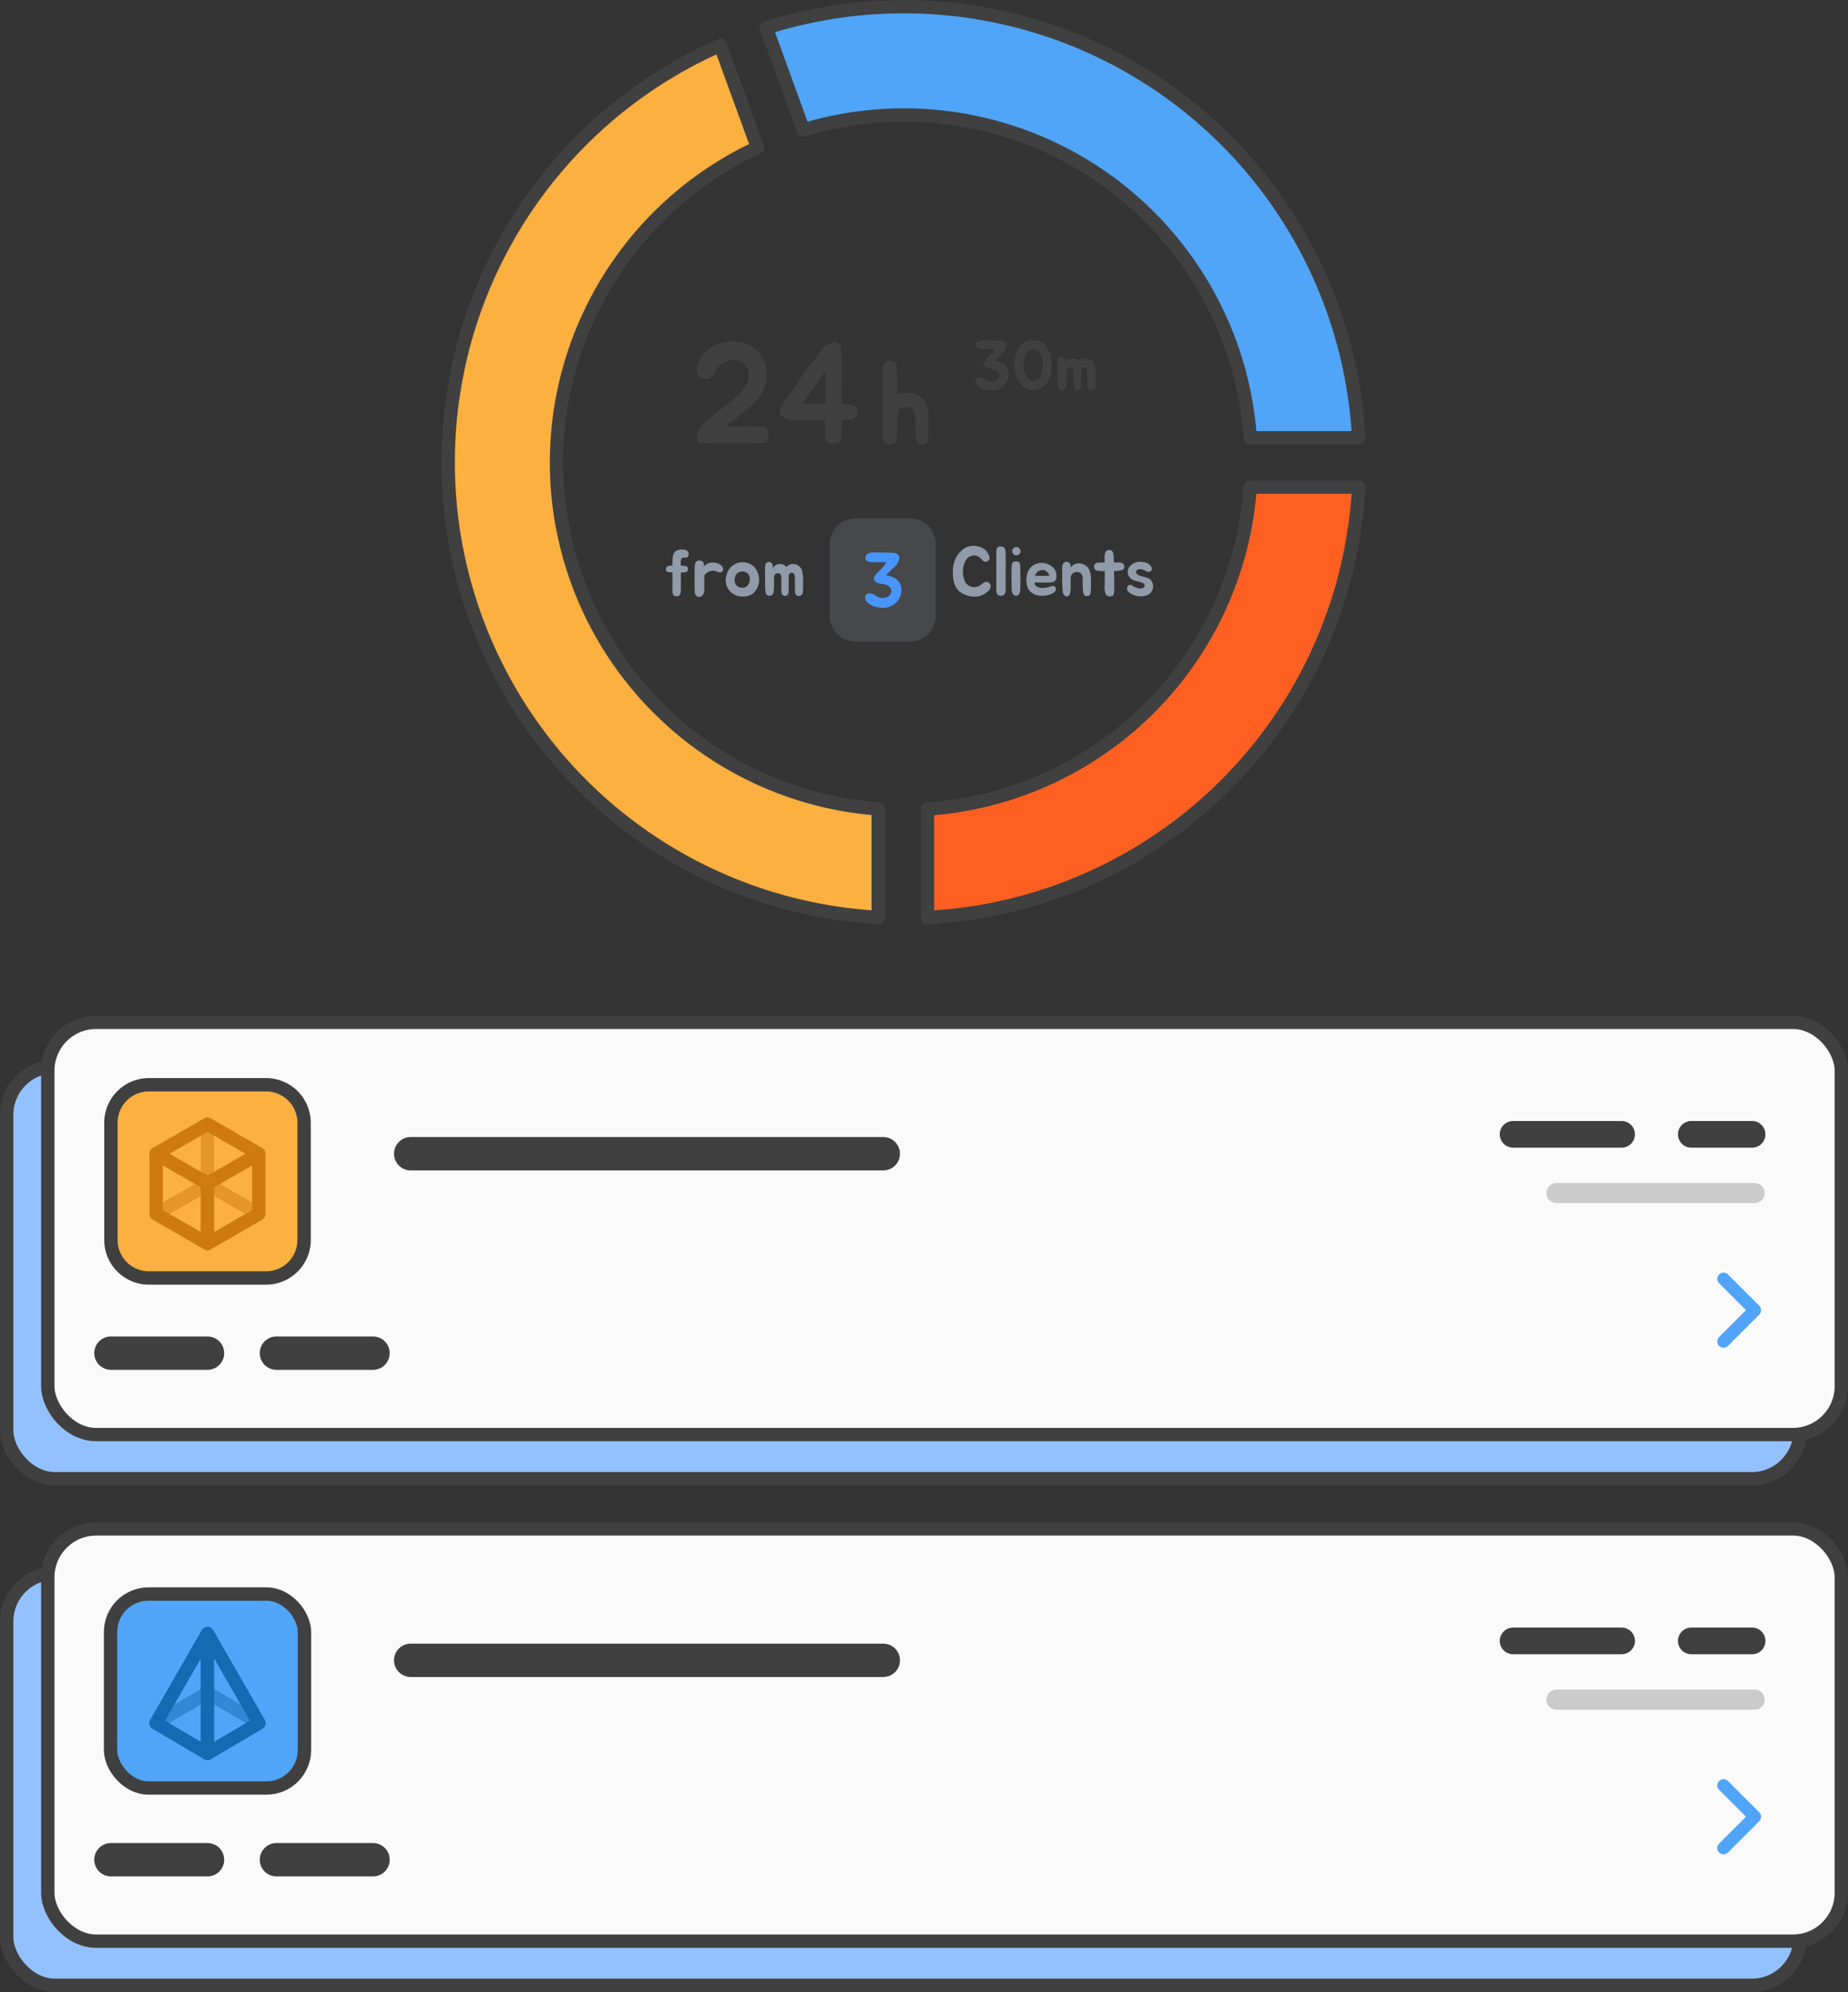 <svg id="Image" xmlns="http://www.w3.org/2000/svg" xmlns:xlink="http://www.w3.org/1999/xlink" width="276.973" height="298.467" viewBox="0 0 276.973 298.467">
  <rect x="0" y="0" width="276.973" height="298.467" fill="#333333" stroke="none"/>
  <defs>
    <clipPath id="clip-path">
      <rect id="Rectangle_1706" data-name="Rectangle 1706" width="276.973" height="298.467" fill="none"/>
    </clipPath>
    <clipPath id="clip-path-3">
      <rect id="Rectangle_1693" data-name="Rectangle 1693" width="15.859" height="18.468" transform="translate(124.375 77.664)" fill="none"/>
    </clipPath>
    <clipPath id="clip-path-4">
      <rect id="Rectangle_1696" data-name="Rectangle 1696" width="32.723" height="3" transform="translate(231.771 177.26)" fill="none"/>
    </clipPath>
    <clipPath id="clip-path-5">
      <rect id="Rectangle_1698" data-name="Rectangle 1698" width="16.385" height="6.3" transform="translate(22.908 176.466)" fill="none"/>
    </clipPath>
    <clipPath id="clip-path-6">
      <rect id="Rectangle_1699" data-name="Rectangle 1699" width="2" height="8.859" transform="translate(30.1 168.437)" fill="none"/>
    </clipPath>
    <clipPath id="clip-path-7">
      <rect id="Rectangle_1702" data-name="Rectangle 1702" width="32.723" height="3" transform="translate(231.771 253.162)" fill="none"/>
    </clipPath>
    <clipPath id="clip-path-8">
      <rect id="Rectangle_1704" data-name="Rectangle 1704" width="16.46" height="6.403" transform="translate(22.87 252.638)" fill="none"/>
    </clipPath>
  </defs>
  <g id="Group_1691" data-name="Group 1691" clip-path="url(#clip-path)">
    <g id="Group_1690" data-name="Group 1690">
      <g id="Group_1689" data-name="Group 1689" clip-path="url(#clip-path)">
        <g id="Group_1673" data-name="Group 1673" opacity="0.2">
          <g id="Group_1672" data-name="Group 1672">
            <g id="Group_1671" data-name="Group 1671" clip-path="url(#clip-path-3)">
              <path id="Path_3077" data-name="Path 3077" d="M136.389,96.133H128.22a3.846,3.846,0,0,1-3.845-3.845V81.51a3.845,3.845,0,0,1,3.845-3.845h8.169a3.844,3.844,0,0,1,3.845,3.845V92.288a3.845,3.845,0,0,1-3.845,3.845" fill="#909aa8"/>
            </g>
          </g>
        </g>
        <path id="Path_3078" data-name="Path 3078" d="M187.381,72.988a52.043,52.043,0,0,1-48.374,48.23v16.248a68.258,68.258,0,0,0,64.627-64.478Z" fill="#ff6022"/>
        <path id="Path_3079" data-name="Path 3079" d="M187.381,72.988a52.043,52.043,0,0,1-48.374,48.23v16.248a68.258,68.258,0,0,0,64.627-64.478Z" fill="none" stroke="#404040" stroke-linejoin="round" stroke-width="2"/>
        <path id="Path_3080" data-name="Path 3080" d="M83.41,69.3A52.045,52.045,0,0,1,113.522,22.1L107.951,6.8a68.273,68.273,0,0,0,23.672,130.657V121.2A52.049,52.049,0,0,1,83.41,69.3" fill="#fbb040"/>
        <path id="Path_3081" data-name="Path 3081" d="M83.41,69.3A52.045,52.045,0,0,1,113.522,22.1L107.951,6.8a68.273,68.273,0,0,0,23.672,130.657V121.2A52.049,52.049,0,0,1,83.41,69.3Z" fill="none" stroke="#404040" stroke-linejoin="round" stroke-width="2"/>
        <path id="Path_3082" data-name="Path 3082" d="M135.469,1a68.176,68.176,0,0,0-20.612,3.18l5.561,15.281A52.041,52.041,0,0,1,187.383,65.6h16.249A68.274,68.274,0,0,0,135.469,1" fill="#50a5f9"/>
        <path id="Path_3083" data-name="Path 3083" d="M135.469,1a68.176,68.176,0,0,0-20.612,3.18l5.561,15.281A52.041,52.041,0,0,1,187.383,65.6h16.249A68.274,68.274,0,0,0,135.469,1Z" fill="none" stroke="#404040" stroke-linejoin="round" stroke-width="2"/>
        <path id="Path_3084" data-name="Path 3084" d="M104.421,55.239a4.876,4.876,0,0,1,1.58-2.8,6.12,6.12,0,0,1,5.293-1.067,4.6,4.6,0,0,1,3.586,4.674c0,2.305-.79,3.543-3.373,5.656-.426.363-.9.747-1.344,1.11-.3.235-1.9,1-.876,1.089.619.042.876,0,1.495,0,.725,0,1.452-.064,2.155,0,.577.042,1.43-.108,1.879.277A1.637,1.637,0,0,1,114.9,66.1c-.363.426-.96.3-1.451.3h-7.663a3.147,3.147,0,0,1-.9-.022c-.512-.128-.363-.6-.363-1.024,0-1.451,1.559-2.391,2.583-3.244.747-.662,1.643-1.3,2.411-1.964,2.007-1.665,2.732-2.6,2.732-3.906a2.174,2.174,0,0,0-2.348-2.262,2.978,2.978,0,0,0-2.475,1.259c-.171.3-.32.661-.512.939a1.368,1.368,0,0,1-2.5-.939" fill="#404040"/>
        <path id="Path_3085" data-name="Path 3085" d="M126.045,52.272a29.163,29.163,0,0,1,.108,3.052c0,1.153.02,2.306.02,3.458V60.6h.918c.619,0,1.452.277,1.495,1.024,0,.9-.663,1.174-1.452,1.216-.085,0-.918.064-.961-.021v1.451c0,.619.065,1.665-.554,2.071a2.233,2.233,0,0,1-1.3.106c-.512-.17-.6-.853-.641-1.323a13.943,13.943,0,0,0-.085-2.2h-3.756a4.19,4.19,0,0,1-2.476-.406c-1-.769-.171-1.9.4-2.647,1.089-1.451,2.071-2.988,3.1-4.46.555-.769,1.216-1.452,1.75-2.22a4.357,4.357,0,0,1,1.537-1.643c.683-.321,1.366-.363,1.708.128a1.4,1.4,0,0,1,.191.6m-2.305,3.244-3.543,5h3.543Z" fill="#404040"/>
        <path id="Path_3086" data-name="Path 3086" d="M139.181,64.575c-.053,1.266-.07,2.145-1.125,2.021-1.072-.122-.826-2.039-.861-2.706-.035-1.037.07-2.9-1.143-2.936-1.564-.087-1.458.7-1.582,1.74l-.017.686v1.283c0,.843.035,1.933-1.09,1.951-.7,0-1.037-.527-1.037-1.195V55.312a3.24,3.24,0,0,1,.035-.4c.035-.141.071-.264.106-.387a.586.586,0,0,1,.176-.264.719.719,0,0,1,.368-.21,2.826,2.826,0,0,1,.4-.035.875.875,0,0,1,.51.158.757.757,0,0,1,.334.368,1.569,1.569,0,0,1,.141.634c.035.229.035.966.053,1.195v.087c.017.739.017,1.53.017,2.321v.3a4.056,4.056,0,0,1,2.989.088c1.74.878,1.669,2.284,1.722,3.989.018.458.018,1,0,1.424" fill="#404040"/>
        <path id="Path_3087" data-name="Path 3087" d="M129.7,83.576a.658.658,0,0,1,.174-.465,1.66,1.66,0,0,1,1.172-.324c.348-.011.6,0,.951,0,.546,0,1.23.023,1.8.046.464.024.963.186.987.719a2.195,2.195,0,0,1-.847,1.509c-.337.349-.824.79-1.161,1.138,1.219.162,2.332.766,2.332,2.252a2.673,2.673,0,0,1-2.866,2.61,3.331,3.331,0,0,1-2.228-.777c-.372-.36-.58-1.126.047-1.346.464-.163.859.128,1.229.336a1.7,1.7,0,0,0,1.823.093.914.914,0,0,0-.047-1.625c-.592-.348-1.474-.139-1.95-.673-.522-.6.58-1.4.941-1.81a2.921,2.921,0,0,0,.673-.859c.092-.255-.441-.174-.627-.174h-.777c-.419,0-1.126.069-1.475-.232a.514.514,0,0,1-.15-.418" fill="#4995ff"/>
        <path id="Path_3088" data-name="Path 3088" d="M103.11,85.335a.439.439,0,0,1-.358.4,3.828,3.828,0,0,1-.7.052v2.436a4.219,4.219,0,0,1-.032.517.424.424,0,0,1-.052.2.177.177,0,0,1-.032.064.152.152,0,0,1-.021.063.486.486,0,0,1-.169.19.674.674,0,0,1-.5.064.577.577,0,0,1-.242-.106.487.487,0,0,1-.137-.18c-.022-.063-.043-.147-.064-.21a1.478,1.478,0,0,1-.021-.179v-.612c0-.727.01-1.549.01-2.278-.326-.01-.717.022-.874-.137a.6.6,0,0,1,.02-.695.654.654,0,0,1,.528-.169c.032,0,.253-.01.294-.01.043-.971-.02-1.94.644-2.246a1.956,1.956,0,0,1,1.4-.074.66.66,0,0,1,.422.559c-.011.253-.063.5-.347.559-.244.052-.58-.063-.749.137a1.7,1.7,0,0,0-.1.8v.264a3.827,3.827,0,0,1,.8.095.4.4,0,0,1,.264.5" fill="#909aa8"/>
        <path id="Path_3089" data-name="Path 3089" d="M104.1,85.567a3.891,3.891,0,0,1,.126-1.255.626.626,0,0,1,.654-.316c.59.01.622.422.632.864a1.527,1.527,0,0,1,1.054-.558,2.293,2.293,0,0,1,.96.084c.443.169,1.064.623.8,1.118-.191.348-.443.274-.717.2-.149-.031-.4-.158-.549-.19a1.667,1.667,0,0,0-1.507.717V87.75c.01.759.052,1.739-.886,1.676-.253-.01-.474-.306-.516-.528-.043-.421-.064-1.233-.053-1.792Z" fill="#909aa8"/>
        <path id="Path_3090" data-name="Path 3090" d="M113,84.9a2.981,2.981,0,0,1,.685,1.255,2.828,2.828,0,0,1-.379,2.267,1.941,1.941,0,0,1-.822.717,2.915,2.915,0,0,1-1.4.232,2.436,2.436,0,0,1-2.192-3.205,2.392,2.392,0,0,1,1.254-1.635A2.48,2.48,0,0,1,113,84.9m-2.667,2.773a1.323,1.323,0,0,0,.949.39c.906.053,1.391-1.234.906-2.014a1.2,1.2,0,0,0-1.728-.105,1.453,1.453,0,0,0-.127,1.729" fill="#909aa8"/>
        <path id="Path_3091" data-name="Path 3091" d="M120.354,88.118c-.01.348.042.875-.252,1.065-.349.221-.9.158-.929-.39-.02-.327-.031-.665-.031-.971s-.011-.558,0-1.085c0-.264-.021-.685-.19-.822a.462.462,0,0,0-.748.358c0,.179-.011.379,0,.548.01.453.01.833,0,1.275-.022.359.073.9-.233,1.087a.528.528,0,0,1-.842-.464,8.386,8.386,0,0,1-.032-.885c0-.328.032-.675,0-1a2.51,2.51,0,0,0-.085-.748.564.564,0,0,0-.664-.158c-.39.189-.359.654-.359,1.023a7.377,7.377,0,0,1-.1,1.992.629.629,0,0,1-1.117-.021,9.237,9.237,0,0,1-.106-1.834V85.566a2.891,2.891,0,0,1,.074-1.043.506.506,0,0,1,.559-.306c.516.01.527.57.548.991a.985.985,0,0,1,.749-.665,1.247,1.247,0,0,1,1.243.4,1.71,1.71,0,0,1,.538-.347,1.4,1.4,0,0,1,1.761.717,4.13,4.13,0,0,1,.221,1.529,12.321,12.321,0,0,1,0,1.275" fill="#909aa8"/>
        <path id="Path_3092" data-name="Path 3092" d="M146.717,89.331a3.571,3.571,0,0,1-2.92-.717c-.98-.812-1.044-2.393-.949-3.543a3.838,3.838,0,0,1,1.814-2.983,2.819,2.819,0,0,1,2.983.274c.443.391,1.138,1.549.2,1.782-.389.105-.611-.179-.812-.432a1.391,1.391,0,0,0-2.329.358,3.549,3.549,0,0,0,.01,3.226,1.6,1.6,0,0,0,2.087.464c.232-.116.518-.453.844-.548a.636.636,0,0,1,.759.316c.379.8-.854,1.6-1.687,1.8" fill="#909aa8"/>
        <path id="Path_3093" data-name="Path 3093" d="M150.705,88.656l-.063.221a.223.223,0,0,1-.032.053l-.032.063a.467.467,0,0,1-.189.19.79.79,0,0,1-.538.063.531.531,0,0,1-.284-.105.361.361,0,0,1-.149-.179.945.945,0,0,1-.062-.211.716.716,0,0,1-.032-.19v-5.9a1.692,1.692,0,0,1,.021-.242.968.968,0,0,1,.063-.242.389.389,0,0,1,.116-.169.564.564,0,0,1,.243-.1.889.889,0,0,1,.622.053.494.494,0,0,1,.211.232.9.9,0,0,1,.1.39c.01.137.022.5.022.633v.042c.02.453.02.842.01,1.328s-.01.917-.01,1.349v2.214c0,.053.01.106.01.159a.778.778,0,0,1-.01.157,1.256,1.256,0,0,0-.022.2" fill="#909aa8"/>
        <path id="Path_3094" data-name="Path 3094" d="M152.921,88.223c-.021.423-.063,1.065-.664,1.033-.432-.02-.611-.389-.632-1.023-.011-.653-.032-1.738-.021-2.4.01-.39-.074-1.2.189-1.56a.768.768,0,0,1,1,.021,2.732,2.732,0,0,1,.126,1.012c0,.781.032,2.056,0,2.92m-1.212-5.577a.623.623,0,1,1,.812.527.61.61,0,0,1-.812-.527" fill="#909aa8"/>
        <path id="Path_3095" data-name="Path 3095" d="M158.256,88.266c0,.348-.379.612-.653.727a3.566,3.566,0,0,1-1.519.264,2.278,2.278,0,0,1-1.908-.907,3.12,3.12,0,0,1-.274-2.108,2.249,2.249,0,0,1,1.065-1.614,2.5,2.5,0,0,1,2.193-.052,1.99,1.99,0,0,1,1.075,1.075,1.9,1.9,0,0,1,.053,1.086c-.18.506-.474.517-1.245.548-.674.032-1.148,0-1.96-.021-.085.57.538.791,1.054.833a3.81,3.81,0,0,0,1.36-.242c.327-.1.759-.063.759.411m-1.634-2.794a1.078,1.078,0,0,0-.707-.01.911.911,0,0,0-.516.316c-.042.042-.338.5-.221.5h2.066a.643.643,0,0,0-.2-.463,1.244,1.244,0,0,0-.421-.338" fill="#909aa8"/>
        <path id="Path_3096" data-name="Path 3096" d="M159.209,85.535a2.727,2.727,0,0,1,.083-1.012.583.583,0,0,1,.665-.326c.517.084.507.463.527.843a1.464,1.464,0,0,1,1.15-.633,1.936,1.936,0,0,1,1.455.664,2.88,2.88,0,0,1,.411,1.73,9.635,9.635,0,0,1,0,1.338c-.021.359.052,1.055-.359,1.14-.59.125-.717-.137-.791-.528a8.57,8.57,0,0,1-.073-1.17c0-.264-.022-.612-.011-.9,0-.653-.369-1.023-.96-.971a.876.876,0,0,0-.832.854c.01.359-.022.592-.01,1.045a4.551,4.551,0,0,1-.1,1.36.487.487,0,0,1-.758.294c-.306-.179-.338-.611-.359-.917-.042-.463-.042-.832-.042-1.3Z" fill="#909aa8"/>
        <path id="Path_3097" data-name="Path 3097" d="M168.225,85.409a5.1,5.1,0,0,1-1.265.158c.032.843.064,1.814.042,2.425,0,.432.022,1.17-.263,1.275a.815.815,0,0,1-.981-.147,2.813,2.813,0,0,1-.19-1.4c.011-.591.022-1.382.022-2.141h-.159c-.337,0-1.117-.01-1.317-.252a.621.621,0,0,1,.274-.991,5.742,5.742,0,0,1,1.191-.053c-.011-.137-.011-.275-.021-.4-.021-.348-.032-1.107.284-1.349a.634.634,0,0,1,1.013.358,6.493,6.493,0,0,1,.084,1.392h.105c.411.01,1.2-.137,1.413.369a.618.618,0,0,1-.232.759" fill="#909aa8"/>
        <path id="Path_3098" data-name="Path 3098" d="M169.535,86.737a1.31,1.31,0,0,1-.295-1.771,2.062,2.062,0,0,1,2.1-.738,1.478,1.478,0,0,1,1.276.833.472.472,0,0,1-.549.622c-.411-.074-.716-.411-1.149-.411-.632-.021-.906.569-.316.885.548.285,1.307.274,1.793.675a1.435,1.435,0,0,1-.792,2.446,2.814,2.814,0,0,1-2.53-.643c-.39-.464.011-1.276.57-.917.464.306,1.275.632,1.686.368.306-.2.306-.5.106-.642-.538-.338-1.371-.317-1.9-.707" fill="#909aa8"/>
        <path id="Path_3099" data-name="Path 3099" d="M146.256,51.7a.6.6,0,0,1,.159-.422,1.5,1.5,0,0,1,1.064-.3c.317-.011.549,0,.865,0,.5,0,1.118.021,1.634.042.421.021.876.168.9.653a2,2,0,0,1-.769,1.371c-.306.317-.749.716-1.055,1.033,1.107.148,2.12.7,2.12,2.046a2.43,2.43,0,0,1-2.6,2.372,3.023,3.023,0,0,1-2.025-.707c-.338-.326-.527-1.023.043-1.223.421-.147.779.116,1.116.306a1.542,1.542,0,0,0,1.656.084.829.829,0,0,0-.043-1.475c-.537-.317-1.338-.127-1.77-.612-.475-.548.527-1.275.854-1.645a2.628,2.628,0,0,0,.611-.78c.084-.232-.4-.158-.569-.158h-.707c-.379,0-1.023.063-1.339-.211a.465.465,0,0,1-.137-.379" fill="#404040"/>
        <path id="Path_3100" data-name="Path 3100" d="M154.061,58.36a2.673,2.673,0,0,1-1.012-.749,4.469,4.469,0,0,1-1.034-2.92,5.629,5.629,0,0,1,.423-2.119,2.8,2.8,0,0,1,1.117-1.318c.158-.074.337-.148.506-.211a3.265,3.265,0,0,1,1.529,0c1.285.306,1.845,1.7,2,3.036a5.661,5.661,0,0,1-.02,1.339,3.64,3.64,0,0,1-.864,2.225,2.789,2.789,0,0,1-1.877.843,2.178,2.178,0,0,1-.77-.126m.2-5.883a1.576,1.576,0,0,0-.464.516,3.826,3.826,0,0,0,.075,3.511,1.251,1.251,0,0,0,.705.538,1.046,1.046,0,0,0,.834-.106c.811-.495.916-1.8.854-2.656s-.4-1.972-1.445-1.94a1.052,1.052,0,0,0-.559.137" fill="#404040"/>
        <path id="Path_3101" data-name="Path 3101" d="M164.186,57.338c-.01.348.042.875-.252,1.065-.349.221-.9.158-.929-.39-.02-.327-.031-.665-.031-.971s-.011-.558,0-1.085c0-.264-.021-.685-.19-.822a.462.462,0,0,0-.748.358c0,.179-.011.379,0,.548.01.453.01.833,0,1.275-.022.359.073.9-.233,1.087a.528.528,0,0,1-.842-.464,8.386,8.386,0,0,1-.032-.885c0-.328.032-.675,0-1a2.51,2.51,0,0,0-.085-.748.564.564,0,0,0-.664-.158c-.39.189-.359.654-.359,1.023a7.377,7.377,0,0,1-.1,1.992.629.629,0,0,1-1.117-.021,9.237,9.237,0,0,1-.106-1.834V54.786a2.891,2.891,0,0,1,.074-1.043.506.506,0,0,1,.559-.306c.516.01.527.57.548.991a.985.985,0,0,1,.749-.665,1.247,1.247,0,0,1,1.243.4,1.71,1.71,0,0,1,.538-.347,1.4,1.4,0,0,1,1.761.717,4.133,4.133,0,0,1,.221,1.529,12.33,12.33,0,0,1,0,1.275" fill="#404040"/>
        <path id="Path_3102" data-name="Path 3102" d="M262.552,221.565H8.256A7.256,7.256,0,0,1,1,214.309V167.051a7.256,7.256,0,0,1,7.256-7.256h254.3a7.257,7.257,0,0,1,7.256,7.256v47.258a7.257,7.257,0,0,1-7.256,7.256" fill="#93c1ff"/>
        <rect id="Rectangle_1694" data-name="Rectangle 1694" width="268.808" height="61.77" rx="7.256" transform="translate(1 159.795)" fill="none" stroke="#404040" stroke-width="2"/>
        <path id="Path_3103" data-name="Path 3103" d="M268.716,214.946H14.42a7.256,7.256,0,0,1-7.256-7.256V160.432a7.256,7.256,0,0,1,7.256-7.256h254.3a7.257,7.257,0,0,1,7.257,7.256V207.69a7.257,7.257,0,0,1-7.257,7.256" fill="#fafafa"/>
        <rect id="Rectangle_1695" data-name="Rectangle 1695" width="268.808" height="61.77" rx="7.256" transform="translate(7.164 153.176)" fill="none" stroke="#404040" stroke-linejoin="round" stroke-width="2"/>
        <line id="Line_557" data-name="Line 557" x2="70.831" transform="translate(61.552 172.866)" fill="none" stroke="#404040" stroke-linecap="round" stroke-linejoin="round" stroke-width="5"/>
        <line id="Line_558" data-name="Line 558" x2="14.475" transform="translate(16.625 202.745)" fill="none" stroke="#404040" stroke-linecap="round" stroke-linejoin="round" stroke-width="5"/>
        <line id="Line_559" data-name="Line 559" x2="14.475" transform="translate(41.431 202.745)" fill="none" stroke="#404040" stroke-linecap="round" stroke-linejoin="round" stroke-width="5"/>
        <g id="Group_1676" data-name="Group 1676" opacity="0.25">
          <g id="Group_1675" data-name="Group 1675">
            <g id="Group_1674" data-name="Group 1674" clip-path="url(#clip-path-4)">
              <line id="Line_560" data-name="Line 560" x2="29.723" transform="translate(233.271 178.76)" fill="none" stroke="#404040" stroke-linecap="round" stroke-linejoin="round" stroke-width="3"/>
            </g>
          </g>
        </g>
        <line id="Line_561" data-name="Line 561" x2="16.26" transform="translate(226.779 169.96)" fill="none" stroke="#404040" stroke-linecap="round" stroke-linejoin="round" stroke-width="4"/>
        <line id="Line_562" data-name="Line 562" x2="9.11" transform="translate(253.489 169.96)" fill="none" stroke="#404040" stroke-linecap="round" stroke-linejoin="round" stroke-width="4"/>
        <path id="Path_3104" data-name="Path 3104" d="M39.884,191.483H22.315a5.691,5.691,0,0,1-5.691-5.691V168.223a5.69,5.69,0,0,1,5.691-5.69H39.884a5.69,5.69,0,0,1,5.692,5.69v17.569a5.691,5.691,0,0,1-5.692,5.691" fill="#fbb040"/>
        <path id="Rectangle_1697" data-name="Rectangle 1697" d="M5.691,0H23.26a5.691,5.691,0,0,1,5.691,5.691V23.26a5.69,5.69,0,0,1-5.69,5.69H5.691A5.691,5.691,0,0,1,0,23.259V5.691A5.691,5.691,0,0,1,5.691,0Z" transform="translate(16.624 162.533)" fill="none" stroke="#404040" stroke-width="2"/>
        <path id="Path_3105" data-name="Path 3105" d="M31.1,186.325l-7.694-4.434v-9.02L31.1,177.3Z" fill="#fbb040"/>
        <path id="Path_3106" data-name="Path 3106" d="M31.1,186.325l-7.694-4.434v-9.02L31.1,177.3Z" fill="none" stroke="#ce7b0d" stroke-linejoin="round" stroke-width="2"/>
        <path id="Path_3107" data-name="Path 3107" d="M31.1,186.325l7.694-4.434v-9.02L31.1,177.3Z" fill="#fbb040"/>
        <path id="Path_3108" data-name="Path 3108" d="M31.1,186.325l7.694-4.434v-9.02L31.1,177.3Z" fill="none" stroke="#ce7b0d" stroke-linejoin="round" stroke-width="2"/>
        <path id="Path_3109" data-name="Path 3109" d="M31.1,177.3l-7.694-4.434,7.694-4.425,7.694,4.434Z" fill="#fbb040"/>
        <path id="Path_3110" data-name="Path 3110" d="M31.1,177.3l-7.694-4.434,7.694-4.425,7.694,4.434Z" fill="none" stroke="#ce7b0d" stroke-linejoin="round" stroke-width="2"/>
        <g id="Group_1679" data-name="Group 1679" opacity="0.5">
          <g id="Group_1678" data-name="Group 1678">
            <g id="Group_1677" data-name="Group 1677" clip-path="url(#clip-path-5)">
              <path id="Path_3111" data-name="Path 3111" d="M23.406,181.891l7.694-4.425,7.693,4.433" fill="none" stroke="#ce7b0d" stroke-linejoin="round" stroke-width="2"/>
            </g>
          </g>
        </g>
        <g id="Group_1682" data-name="Group 1682" opacity="0.5">
          <g id="Group_1681" data-name="Group 1681">
            <g id="Group_1680" data-name="Group 1680" clip-path="url(#clip-path-6)">
              <line id="Line_563" data-name="Line 563" y2="8.859" transform="translate(31.1 168.437)" fill="none" stroke="#ce7b0d" stroke-linejoin="round" stroke-width="2"/>
            </g>
          </g>
        </g>
        <path id="Path_3112" data-name="Path 3112" d="M263.674,195.645a.939.939,0,0,1,0,1.327l-4.687,4.688a.939.939,0,0,1-1.328-1.328l4.026-4.025-4.023-4.025a.938.938,0,1,1,1.327-1.327l4.688,4.687Z" fill="#50a5f9"/>
        <path id="Path_3113" data-name="Path 3113" d="M262.552,297.467H8.256A7.257,7.257,0,0,1,1,290.211V242.953A7.256,7.256,0,0,1,8.256,235.7h254.3a7.256,7.256,0,0,1,7.256,7.256v47.258a7.257,7.257,0,0,1-7.256,7.256" fill="#93c1ff"/>
        <rect id="Rectangle_1700" data-name="Rectangle 1700" width="268.808" height="61.77" rx="7.256" transform="translate(1 235.697)" fill="none" stroke="#404040" stroke-width="2"/>
        <path id="Path_3114" data-name="Path 3114" d="M268.716,290.848H14.42a7.256,7.256,0,0,1-7.256-7.256V236.334a7.256,7.256,0,0,1,7.256-7.256h254.3a7.257,7.257,0,0,1,7.257,7.256v47.258a7.257,7.257,0,0,1-7.257,7.256" fill="#fafafa"/>
        <rect id="Rectangle_1701" data-name="Rectangle 1701" width="268.808" height="61.77" rx="7.256" transform="translate(7.164 229.078)" fill="none" stroke="#404040" stroke-linejoin="round" stroke-width="2"/>
        <line id="Line_564" data-name="Line 564" x2="70.831" transform="translate(61.552 248.769)" fill="none" stroke="#404040" stroke-linecap="round" stroke-linejoin="round" stroke-width="5"/>
        <line id="Line_565" data-name="Line 565" x2="14.475" transform="translate(16.625 278.647)" fill="none" stroke="#404040" stroke-linecap="round" stroke-linejoin="round" stroke-width="5"/>
        <line id="Line_566" data-name="Line 566" x2="14.475" transform="translate(41.431 278.647)" fill="none" stroke="#404040" stroke-linecap="round" stroke-linejoin="round" stroke-width="5"/>
        <g id="Group_1685" data-name="Group 1685" opacity="0.25">
          <g id="Group_1684" data-name="Group 1684">
            <g id="Group_1683" data-name="Group 1683" clip-path="url(#clip-path-7)">
              <line id="Line_567" data-name="Line 567" x2="29.723" transform="translate(233.271 254.662)" fill="none" stroke="#404040" stroke-linecap="round" stroke-linejoin="round" stroke-width="3"/>
            </g>
          </g>
        </g>
        <line id="Line_568" data-name="Line 568" x2="16.26" transform="translate(226.779 245.862)" fill="none" stroke="#404040" stroke-linecap="round" stroke-linejoin="round" stroke-width="4"/>
        <line id="Line_569" data-name="Line 569" x2="9.11" transform="translate(253.489 245.862)" fill="none" stroke="#404040" stroke-linecap="round" stroke-linejoin="round" stroke-width="4"/>
        <path id="Path_3115" data-name="Path 3115" d="M39.94,267.9H22.26a5.691,5.691,0,0,1-5.69-5.691V244.529a5.691,5.691,0,0,1,5.69-5.691H39.94a5.691,5.691,0,0,1,5.691,5.691v17.679A5.691,5.691,0,0,1,39.94,267.9" fill="#50a5f9"/>
        <rect id="Rectangle_1703" data-name="Rectangle 1703" width="29.061" height="29.061" rx="5.691" transform="translate(16.57 238.838)" fill="none" stroke="#404040" stroke-linejoin="round" stroke-width="2"/>
        <path id="Path_3116" data-name="Path 3116" d="M31.1,244.765v17.956l-7.723-4.541Z" fill="#50a5f9"/>
        <path id="Path_3117" data-name="Path 3117" d="M31.1,244.765v17.956l-7.723-4.541Z" fill="none" stroke="#146bb2" stroke-linejoin="round" stroke-width="2"/>
        <path id="Path_3118" data-name="Path 3118" d="M31.1,244.765v17.956l7.723-4.541Z" fill="#50a5f9"/>
        <path id="Path_3119" data-name="Path 3119" d="M31.1,244.765v17.956l7.723-4.541Z" fill="none" stroke="#146bb2" stroke-linejoin="round" stroke-width="2"/>
        <g id="Group_1688" data-name="Group 1688" opacity="0.5">
          <g id="Group_1687" data-name="Group 1687">
            <g id="Group_1686" data-name="Group 1686" clip-path="url(#clip-path-8)">
              <path id="Path_3120" data-name="Path 3120" d="M23.377,258.18l7.723-4.541,7.723,4.541" fill="none" stroke="#146bb2" stroke-linejoin="round" stroke-width="2"/>
            </g>
          </g>
        </g>
        <path id="Path_3121" data-name="Path 3121" d="M263.674,271.547a.939.939,0,0,1,0,1.327l-4.687,4.688a.939.939,0,0,1-1.328-1.328l4.026-4.025-4.023-4.025a.938.938,0,0,1,1.327-1.327l4.688,4.687Z" fill="#50a5f9"/>
      </g>
    </g>
  </g>
</svg>

